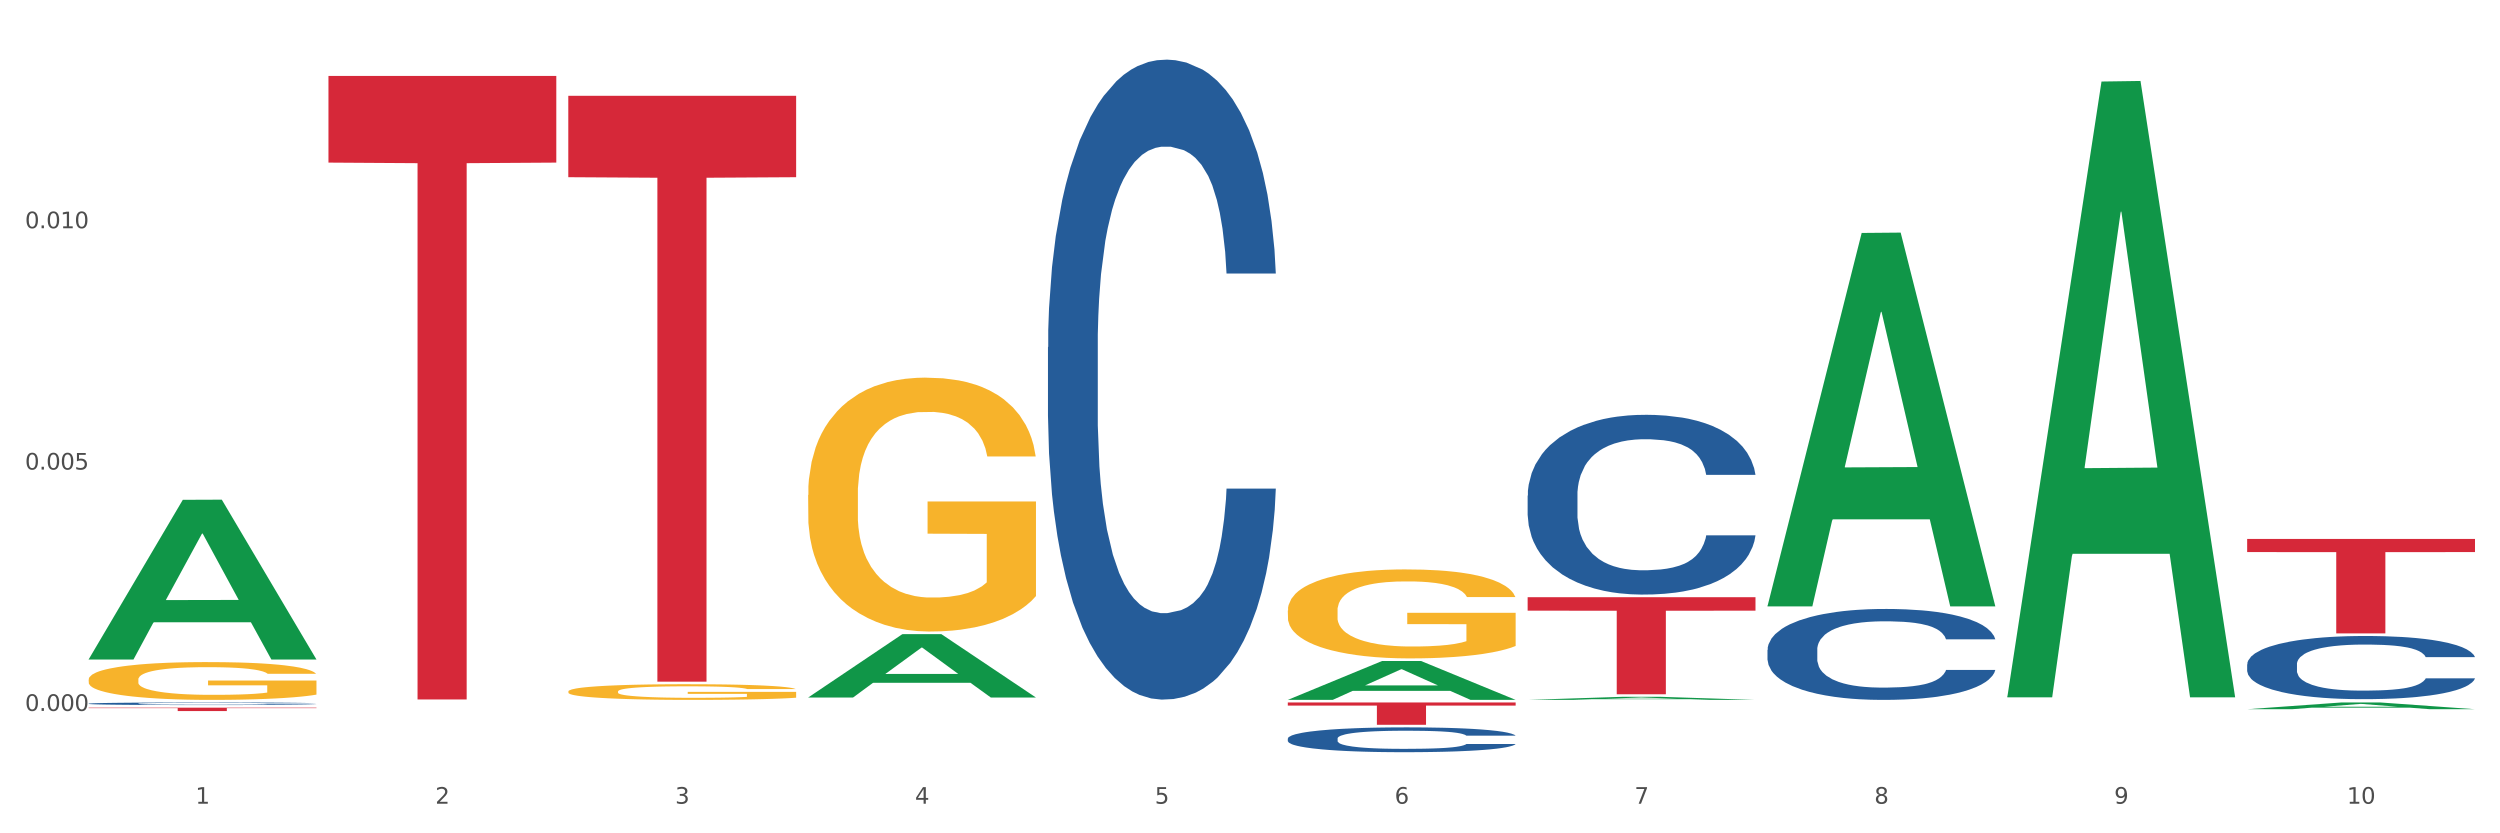 <?xml version="1.0" encoding="utf-8" standalone="no"?>
<!DOCTYPE svg PUBLIC "-//W3C//DTD SVG 1.1//EN"
  "http://www.w3.org/Graphics/SVG/1.1/DTD/svg11.dtd">
<svg xmlns:xlink="http://www.w3.org/1999/xlink" width="1080pt" height="360pt" viewBox="0 0 1080 360" xmlns="http://www.w3.org/2000/svg" version="1.1">
 <rect x="0" y="0" width="1080" height="360" fill="#333333" stroke="none"/>
 <defs>
  <style type="text/css">*{stroke-linejoin: round; stroke-linecap: butt}</style>
 </defs>
 <g id="figure_1">
  <g id="patch_1">
   <path d="M 0 360 
L 1080 360 
L 1080 0 
L 0 0 
z
" style="fill: #ffffff; stroke: #ffffff; stroke-linejoin: miter"/>
  </g>
  <g id="axes_1">
   <g id="matplotlib.axis_1">
    <g id="xtick_1">
     <g id="text_1">
      <!-- 1 -->
      <g style="fill: #4d4d4d" transform="translate(84.444 347.204) scale(0.096 -0.096)">
       <defs>
        <path id="DejaVuSans-31" d="M 794 531 
L 1825 531 
L 1825 4091 
L 703 3866 
L 703 4441 
L 1819 4666 
L 2450 4666 
L 2450 531 
L 3481 531 
L 3481 0 
L 794 0 
L 794 531 
z
" transform="scale(0.016)"/>
       </defs>
       <use xlink:href="#DejaVuSans-31"/>
      </g>
     </g>
    </g>
    <g id="xtick_2">
     <g id="text_2">
      <!-- 2 -->
      <g style="fill: #4d4d4d" transform="translate(188.053 347.204) scale(0.096 -0.096)">
       <defs>
        <path id="DejaVuSans-32" d="M 1228 531 
L 3431 531 
L 3431 0 
L 469 0 
L 469 531 
Q 828 903 1448 1529 
Q 2069 2156 2228 2338 
Q 2531 2678 2651 2914 
Q 2772 3150 2772 3378 
Q 2772 3750 2511 3984 
Q 2250 4219 1831 4219 
Q 1534 4219 1204 4116 
Q 875 4013 500 3803 
L 500 4441 
Q 881 4594 1212 4672 
Q 1544 4750 1819 4750 
Q 2544 4750 2975 4387 
Q 3406 4025 3406 3419 
Q 3406 3131 3298 2873 
Q 3191 2616 2906 2266 
Q 2828 2175 2409 1742 
Q 1991 1309 1228 531 
z
" transform="scale(0.016)"/>
       </defs>
       <use xlink:href="#DejaVuSans-32"/>
      </g>
     </g>
    </g>
    <g id="xtick_3">
     <g id="text_3">
      <!-- 3 -->
      <g style="fill: #4d4d4d" transform="translate(291.663 347.204) scale(0.096 -0.096)">
       <defs>
        <path id="DejaVuSans-33" d="M 2597 2516 
Q 3050 2419 3304 2112 
Q 3559 1806 3559 1356 
Q 3559 666 3084 287 
Q 2609 -91 1734 -91 
Q 1441 -91 1130 -33 
Q 819 25 488 141 
L 488 750 
Q 750 597 1062 519 
Q 1375 441 1716 441 
Q 2309 441 2620 675 
Q 2931 909 2931 1356 
Q 2931 1769 2642 2001 
Q 2353 2234 1838 2234 
L 1294 2234 
L 1294 2753 
L 1863 2753 
Q 2328 2753 2575 2939 
Q 2822 3125 2822 3475 
Q 2822 3834 2567 4026 
Q 2313 4219 1838 4219 
Q 1578 4219 1281 4162 
Q 984 4106 628 3988 
L 628 4550 
Q 988 4650 1302 4700 
Q 1616 4750 1894 4750 
Q 2613 4750 3031 4423 
Q 3450 4097 3450 3541 
Q 3450 3153 3228 2886 
Q 3006 2619 2597 2516 
z
" transform="scale(0.016)"/>
       </defs>
       <use xlink:href="#DejaVuSans-33"/>
      </g>
     </g>
    </g>
    <g id="xtick_4">
     <g id="text_4">
      <!-- 4 -->
      <g style="fill: #4d4d4d" transform="translate(395.273 347.204) scale(0.096 -0.096)">
       <defs>
        <path id="DejaVuSans-34" d="M 2419 4116 
L 825 1625 
L 2419 1625 
L 2419 4116 
z
M 2253 4666 
L 3047 4666 
L 3047 1625 
L 3713 1625 
L 3713 1100 
L 3047 1100 
L 3047 0 
L 2419 0 
L 2419 1100 
L 313 1100 
L 313 1709 
L 2253 4666 
z
" transform="scale(0.016)"/>
       </defs>
       <use xlink:href="#DejaVuSans-34"/>
      </g>
     </g>
    </g>
    <g id="xtick_5">
     <g id="text_5">
      <!-- 5 -->
      <g style="fill: #4d4d4d" transform="translate(498.883 347.204) scale(0.096 -0.096)">
       <defs>
        <path id="DejaVuSans-35" d="M 691 4666 
L 3169 4666 
L 3169 4134 
L 1269 4134 
L 1269 2991 
Q 1406 3038 1543 3061 
Q 1681 3084 1819 3084 
Q 2600 3084 3056 2656 
Q 3513 2228 3513 1497 
Q 3513 744 3044 326 
Q 2575 -91 1722 -91 
Q 1428 -91 1123 -41 
Q 819 9 494 109 
L 494 744 
Q 775 591 1075 516 
Q 1375 441 1709 441 
Q 2250 441 2565 725 
Q 2881 1009 2881 1497 
Q 2881 1984 2565 2268 
Q 2250 2553 1709 2553 
Q 1456 2553 1204 2497 
Q 953 2441 691 2322 
L 691 4666 
z
" transform="scale(0.016)"/>
       </defs>
       <use xlink:href="#DejaVuSans-35"/>
      </g>
     </g>
    </g>
    <g id="xtick_6">
     <g id="text_6">
      <!-- 6 -->
      <g style="fill: #4d4d4d" transform="translate(602.492 347.204) scale(0.096 -0.096)">
       <defs>
        <path id="DejaVuSans-36" d="M 2113 2584 
Q 1688 2584 1439 2293 
Q 1191 2003 1191 1497 
Q 1191 994 1439 701 
Q 1688 409 2113 409 
Q 2538 409 2786 701 
Q 3034 994 3034 1497 
Q 3034 2003 2786 2293 
Q 2538 2584 2113 2584 
z
M 3366 4563 
L 3366 3988 
Q 3128 4100 2886 4159 
Q 2644 4219 2406 4219 
Q 1781 4219 1451 3797 
Q 1122 3375 1075 2522 
Q 1259 2794 1537 2939 
Q 1816 3084 2150 3084 
Q 2853 3084 3261 2657 
Q 3669 2231 3669 1497 
Q 3669 778 3244 343 
Q 2819 -91 2113 -91 
Q 1303 -91 875 529 
Q 447 1150 447 2328 
Q 447 3434 972 4092 
Q 1497 4750 2381 4750 
Q 2619 4750 2861 4703 
Q 3103 4656 3366 4563 
z
" transform="scale(0.016)"/>
       </defs>
       <use xlink:href="#DejaVuSans-36"/>
      </g>
     </g>
    </g>
    <g id="xtick_7">
     <g id="text_7">
      <!-- 7 -->
      <g style="fill: #4d4d4d" transform="translate(706.102 347.204) scale(0.096 -0.096)">
       <defs>
        <path id="DejaVuSans-37" d="M 525 4666 
L 3525 4666 
L 3525 4397 
L 1831 0 
L 1172 0 
L 2766 4134 
L 525 4134 
L 525 4666 
z
" transform="scale(0.016)"/>
       </defs>
       <use xlink:href="#DejaVuSans-37"/>
      </g>
     </g>
    </g>
    <g id="xtick_8">
     <g id="text_8">
      <!-- 8 -->
      <g style="fill: #4d4d4d" transform="translate(809.712 347.204) scale(0.096 -0.096)">
       <defs>
        <path id="DejaVuSans-38" d="M 2034 2216 
Q 1584 2216 1326 1975 
Q 1069 1734 1069 1313 
Q 1069 891 1326 650 
Q 1584 409 2034 409 
Q 2484 409 2743 651 
Q 3003 894 3003 1313 
Q 3003 1734 2745 1975 
Q 2488 2216 2034 2216 
z
M 1403 2484 
Q 997 2584 770 2862 
Q 544 3141 544 3541 
Q 544 4100 942 4425 
Q 1341 4750 2034 4750 
Q 2731 4750 3128 4425 
Q 3525 4100 3525 3541 
Q 3525 3141 3298 2862 
Q 3072 2584 2669 2484 
Q 3125 2378 3379 2068 
Q 3634 1759 3634 1313 
Q 3634 634 3220 271 
Q 2806 -91 2034 -91 
Q 1263 -91 848 271 
Q 434 634 434 1313 
Q 434 1759 690 2068 
Q 947 2378 1403 2484 
z
M 1172 3481 
Q 1172 3119 1398 2916 
Q 1625 2713 2034 2713 
Q 2441 2713 2670 2916 
Q 2900 3119 2900 3481 
Q 2900 3844 2670 4047 
Q 2441 4250 2034 4250 
Q 1625 4250 1398 4047 
Q 1172 3844 1172 3481 
z
" transform="scale(0.016)"/>
       </defs>
       <use xlink:href="#DejaVuSans-38"/>
      </g>
     </g>
    </g>
    <g id="xtick_9">
     <g id="text_9">
      <!-- 9 -->
      <g style="fill: #4d4d4d" transform="translate(913.322 347.204) scale(0.096 -0.096)">
       <defs>
        <path id="DejaVuSans-39" d="M 703 97 
L 703 672 
Q 941 559 1184 500 
Q 1428 441 1663 441 
Q 2288 441 2617 861 
Q 2947 1281 2994 2138 
Q 2813 1869 2534 1725 
Q 2256 1581 1919 1581 
Q 1219 1581 811 2004 
Q 403 2428 403 3163 
Q 403 3881 828 4315 
Q 1253 4750 1959 4750 
Q 2769 4750 3195 4129 
Q 3622 3509 3622 2328 
Q 3622 1225 3098 567 
Q 2575 -91 1691 -91 
Q 1453 -91 1209 -44 
Q 966 3 703 97 
z
M 1959 2075 
Q 2384 2075 2632 2365 
Q 2881 2656 2881 3163 
Q 2881 3666 2632 3958 
Q 2384 4250 1959 4250 
Q 1534 4250 1286 3958 
Q 1038 3666 1038 3163 
Q 1038 2656 1286 2365 
Q 1534 2075 1959 2075 
z
" transform="scale(0.016)"/>
       </defs>
       <use xlink:href="#DejaVuSans-39"/>
      </g>
     </g>
    </g>
    <g id="xtick_10">
     <g id="text_10">
      <!-- 10 -->
      <g style="fill: #4d4d4d" transform="translate(1013.877 347.204) scale(0.096 -0.096)">
       <defs>
        <path id="DejaVuSans-30" d="M 2034 4250 
Q 1547 4250 1301 3770 
Q 1056 3291 1056 2328 
Q 1056 1369 1301 889 
Q 1547 409 2034 409 
Q 2525 409 2770 889 
Q 3016 1369 3016 2328 
Q 3016 3291 2770 3770 
Q 2525 4250 2034 4250 
z
M 2034 4750 
Q 2819 4750 3233 4129 
Q 3647 3509 3647 2328 
Q 3647 1150 3233 529 
Q 2819 -91 2034 -91 
Q 1250 -91 836 529 
Q 422 1150 422 2328 
Q 422 3509 836 4129 
Q 1250 4750 2034 4750 
z
" transform="scale(0.016)"/>
       </defs>
       <use xlink:href="#DejaVuSans-31"/>
       <use xlink:href="#DejaVuSans-30" transform="translate(63.623 0)"/>
      </g>
     </g>
    </g>
    <g id="xtick_11"/>
    <g id="xtick_12"/>
    <g id="xtick_13"/>
    <g id="xtick_14"/>
    <g id="xtick_15"/>
    <g id="xtick_16"/>
    <g id="xtick_17"/>
    <g id="xtick_18"/>
    <g id="xtick_19"/>
   </g>
   <g id="matplotlib.axis_2">
    <g id="ytick_1">
     <g id="text_11">
      <!-- 0.000 -->
      <g style="fill: #4d4d4d" transform="translate(10.8 307.114) scale(0.096 -0.096)">
       <defs>
        <path id="DejaVuSans-2e" d="M 684 794 
L 1344 794 
L 1344 0 
L 684 0 
L 684 794 
z
" transform="scale(0.016)"/>
       </defs>
       <use xlink:href="#DejaVuSans-30"/>
       <use xlink:href="#DejaVuSans-2e" transform="translate(63.623 0)"/>
       <use xlink:href="#DejaVuSans-30" transform="translate(95.41 0)"/>
       <use xlink:href="#DejaVuSans-30" transform="translate(159.033 0)"/>
       <use xlink:href="#DejaVuSans-30" transform="translate(222.656 0)"/>
      </g>
     </g>
    </g>
    <g id="ytick_2">
     <g id="text_12">
      <!-- 0.005 -->
      <g style="fill: #4d4d4d" transform="translate(10.8 202.857) scale(0.096 -0.096)">
       <use xlink:href="#DejaVuSans-30"/>
       <use xlink:href="#DejaVuSans-2e" transform="translate(63.623 0)"/>
       <use xlink:href="#DejaVuSans-30" transform="translate(95.41 0)"/>
       <use xlink:href="#DejaVuSans-30" transform="translate(159.033 0)"/>
       <use xlink:href="#DejaVuSans-35" transform="translate(222.656 0)"/>
      </g>
     </g>
    </g>
    <g id="ytick_3">
     <g id="text_13">
      <!-- 0.010 -->
      <g style="fill: #4d4d4d" transform="translate(10.8 98.601) scale(0.096 -0.096)">
       <use xlink:href="#DejaVuSans-30"/>
       <use xlink:href="#DejaVuSans-2e" transform="translate(63.623 0)"/>
       <use xlink:href="#DejaVuSans-30" transform="translate(95.41 0)"/>
       <use xlink:href="#DejaVuSans-31" transform="translate(159.033 0)"/>
       <use xlink:href="#DejaVuSans-30" transform="translate(222.656 0)"/>
      </g>
     </g>
    </g>
    <g id="ytick_4"/>
    <g id="ytick_5"/>
    <g id="ytick_6"/>
   </g>
   <g id="PolyCollection_1">
    <path d="M 38.283 284.781 
L 38.384 284.716 
L 78.974 215.92 
L 95.818 215.855 
L 136.712 284.911 
L 117.229 284.911 
L 108.401 268.83 
L 66.493 268.83 
L 66.188 269.089 
L 57.664 284.911 
L 38.283 284.911 
L 38.283 284.781 
L 71.769 259.234 
L 103.125 259.169 
L 87.599 230.574 
L 87.396 230.444 
L 87.193 230.639 
L 71.668 259.169 
L 71.769 259.234 
L 38.283 284.781 
z
" clip-path="url(#p0b28dbaf3f)" style="fill: #109648"/>
    <path d="M 556.332 303.466 
L 654.761 303.466 
L 654.761 304.806 
L 616.042 304.816 
L 616.042 313.109 
L 594.817 313.109 
L 594.817 304.816 
L 556.332 304.806 
L 556.332 303.476 
L 556.332 303.466 
z
" clip-path="url(#p0b28dbaf3f)" style="fill: #d62839"/>
    <path d="M 245.502 41.376 
L 343.932 41.376 
L 343.932 76.548 
L 305.213 76.786 
L 305.213 294.473 
L 283.988 294.473 
L 283.988 76.786 
L 245.502 76.548 
L 245.502 41.614 
L 245.502 41.376 
z
" clip-path="url(#p0b28dbaf3f)" style="fill: #d62839"/>
    <path d="M 141.893 32.811 
L 240.322 32.811 
L 240.322 70.244 
L 201.603 70.496 
L 201.603 302.173 
L 180.378 302.173 
L 180.378 70.496 
L 141.893 70.244 
L 141.893 33.064 
L 141.893 32.811 
z
" clip-path="url(#p0b28dbaf3f)" style="fill: #d62839"/>
    <path d="M 38.283 305.704 
L 136.712 305.704 
L 136.712 305.911 
L 97.994 305.912 
L 97.994 307.193 
L 76.768 307.193 
L 76.768 305.912 
L 38.283 305.911 
L 38.283 305.705 
L 38.283 305.704 
z
" clip-path="url(#p0b28dbaf3f)" style="fill: #d62839"/>
    <path d="M 38.283 303.973 
L 38.399 303.972 
L 38.399 303.943 
L 38.748 303.904 
L 40.028 303.832 
L 41.657 303.777 
L 44.449 303.713 
L 45.962 303.687 
L 47.94 303.657 
L 52.012 303.608 
L 56.666 303.567 
L 59.923 303.545 
L 62.367 303.53 
L 67.835 303.505 
L 70.976 303.493 
L 74.234 303.484 
L 77.026 303.478 
L 81.68 303.471 
L 85.403 303.468 
L 89.708 303.466 
L 93.315 303.468 
L 98.085 303.472 
L 105.066 303.484 
L 107.742 303.491 
L 111.349 303.504 
L 115.072 303.52 
L 118.097 303.536 
L 121.587 303.56 
L 125.194 303.591 
L 128.684 303.63 
L 131.128 303.666 
L 133.106 303.704 
L 134.851 303.75 
L 136.131 303.801 
L 136.712 303.843 
L 115.421 303.843 
L 114.839 303.805 
L 113.676 303.764 
L 112.512 303.736 
L 111.232 303.713 
L 109.254 303.688 
L 107.509 303.671 
L 104.601 303.652 
L 101.925 303.639 
L 99.714 303.632 
L 97.038 303.626 
L 91.337 303.62 
L 87.265 303.62 
L 84.705 303.622 
L 81.564 303.627 
L 78.888 303.634 
L 75.747 303.646 
L 73.303 303.66 
L 70.86 303.677 
L 69.464 303.69 
L 67.37 303.712 
L 65.974 303.731 
L 64.112 303.763 
L 63.065 303.785 
L 61.203 303.844 
L 60.389 303.887 
L 60.04 303.917 
L 59.807 303.95 
L 59.807 304.11 
L 60.505 304.182 
L 61.087 304.213 
L 62.018 304.248 
L 63.763 304.293 
L 66.323 304.338 
L 68.999 304.37 
L 71.209 304.389 
L 73.303 304.404 
L 75.398 304.415 
L 77.957 304.425 
L 80.051 304.431 
L 83.193 304.437 
L 86.916 304.441 
L 89.825 304.441 
L 95.758 304.435 
L 98.434 304.43 
L 100.994 304.423 
L 103.786 304.412 
L 105.997 304.399 
L 107.277 304.39 
L 109.371 304.371 
L 111 304.35 
L 112.396 304.326 
L 113.327 304.306 
L 114.374 304.275 
L 115.188 304.24 
L 115.421 304.221 
L 136.712 304.221 
L 136.247 304.258 
L 135.432 304.294 
L 133.804 304.343 
L 132.524 304.371 
L 130.546 304.405 
L 128.452 304.433 
L 125.543 304.465 
L 122.867 304.489 
L 120.075 304.509 
L 117.05 304.528 
L 111.581 304.554 
L 109.603 304.561 
L 105.415 304.573 
L 102.157 304.58 
L 97.387 304.588 
L 92.501 304.592 
L 87.381 304.593 
L 82.844 304.591 
L 77.841 304.585 
L 74.7 304.578 
L 71.209 304.569 
L 67.137 304.555 
L 63.298 304.537 
L 59.691 304.517 
L 56.317 304.493 
L 53.175 304.466 
L 49.103 304.422 
L 46.078 304.379 
L 43.868 304.339 
L 42.355 304.305 
L 40.843 304.262 
L 40.028 304.232 
L 38.748 304.16 
L 38.283 304.093 
L 38.283 303.973 
z
" clip-path="url(#p0b28dbaf3f)" style="fill: #255c99"/>
    <path d="M 452.722 149.984 
L 452.838 149.731 
L 452.838 142.662 
L 453.187 133.067 
L 454.467 115.393 
L 456.096 102.011 
L 458.888 86.357 
L 460.401 79.792 
L 462.379 72.47 
L 466.451 60.603 
L 471.105 50.503 
L 474.362 44.949 
L 476.806 41.414 
L 482.274 35.102 
L 485.415 32.324 
L 488.673 30.052 
L 491.465 28.537 
L 496.119 26.769 
L 499.842 26.012 
L 504.147 25.759 
L 507.754 26.012 
L 512.524 27.022 
L 519.505 30.052 
L 522.181 31.819 
L 525.788 34.849 
L 529.511 38.889 
L 532.536 42.929 
L 536.026 48.736 
L 539.633 56.311 
L 543.123 65.905 
L 545.567 74.742 
L 547.545 84.084 
L 549.29 95.446 
L 550.57 107.818 
L 551.151 118.17 
L 529.86 118.17 
L 529.278 108.828 
L 528.115 98.729 
L 526.951 91.911 
L 525.671 86.357 
L 523.693 80.044 
L 521.948 76.005 
L 519.04 71.207 
L 516.364 68.178 
L 514.153 66.41 
L 511.477 64.895 
L 505.776 63.38 
L 501.704 63.38 
L 499.144 63.885 
L 496.003 65.148 
L 493.327 66.915 
L 490.186 69.945 
L 487.742 73.227 
L 485.299 77.52 
L 483.903 80.549 
L 481.809 86.104 
L 480.412 90.649 
L 478.551 98.476 
L 477.504 104.031 
L 475.642 118.423 
L 474.828 129.027 
L 474.479 136.349 
L 474.246 144.429 
L 474.246 183.817 
L 474.944 201.491 
L 475.526 209.066 
L 476.457 217.651 
L 478.202 228.76 
L 480.762 239.617 
L 483.438 247.444 
L 485.648 252.242 
L 487.742 255.776 
L 489.837 258.554 
L 492.396 261.079 
L 494.49 262.594 
L 497.632 264.108 
L 501.355 264.866 
L 504.264 264.866 
L 510.197 263.604 
L 512.873 262.341 
L 515.433 260.574 
L 518.225 257.796 
L 520.436 254.766 
L 521.716 252.494 
L 523.81 247.697 
L 525.439 242.647 
L 526.835 236.84 
L 527.766 231.79 
L 528.813 224.215 
L 529.627 215.631 
L 529.86 211.086 
L 551.151 211.086 
L 550.686 220.176 
L 549.871 229.013 
L 548.243 240.88 
L 546.963 247.697 
L 544.985 256.029 
L 542.891 263.099 
L 539.982 270.926 
L 537.306 276.733 
L 534.514 281.783 
L 531.489 286.327 
L 526.02 292.64 
L 524.042 294.407 
L 519.854 297.437 
L 516.596 299.204 
L 511.826 300.972 
L 506.94 301.982 
L 501.82 302.234 
L 497.283 301.729 
L 492.28 300.214 
L 489.138 298.699 
L 485.648 296.427 
L 481.576 292.892 
L 477.737 288.6 
L 474.13 283.55 
L 470.756 277.743 
L 467.614 271.178 
L 463.542 260.321 
L 460.517 249.717 
L 458.307 239.87 
L 456.794 231.537 
L 455.282 220.933 
L 454.467 213.611 
L 453.187 195.937 
L 452.722 179.525 
L 452.722 149.984 
z
" clip-path="url(#p0b28dbaf3f)" style="fill: #255c99"/>
    <path d="M 556.332 319.041 
L 556.448 319.031 
L 556.448 318.757 
L 556.797 318.384 
L 558.077 317.698 
L 559.706 317.179 
L 562.498 316.571 
L 564.011 316.317 
L 565.989 316.032 
L 570.061 315.572 
L 574.715 315.18 
L 577.972 314.964 
L 580.415 314.827 
L 585.884 314.582 
L 589.025 314.474 
L 592.283 314.386 
L 595.075 314.327 
L 599.729 314.259 
L 603.452 314.229 
L 607.757 314.22 
L 611.364 314.229 
L 616.134 314.269 
L 623.115 314.386 
L 625.791 314.455 
L 629.397 314.572 
L 633.121 314.729 
L 636.146 314.886 
L 639.636 315.111 
L 643.243 315.405 
L 646.733 315.778 
L 649.176 316.121 
L 651.154 316.483 
L 652.899 316.924 
L 654.179 317.404 
L 654.761 317.806 
L 633.47 317.806 
L 632.888 317.443 
L 631.724 317.052 
L 630.561 316.787 
L 629.281 316.571 
L 627.303 316.326 
L 625.558 316.17 
L 622.649 315.983 
L 619.973 315.866 
L 617.763 315.797 
L 615.087 315.738 
L 609.386 315.68 
L 605.314 315.68 
L 602.754 315.699 
L 599.613 315.748 
L 596.937 315.817 
L 593.795 315.934 
L 591.352 316.062 
L 588.909 316.228 
L 587.513 316.346 
L 585.418 316.562 
L 584.022 316.738 
L 582.161 317.042 
L 581.114 317.257 
L 579.252 317.816 
L 578.438 318.227 
L 578.089 318.512 
L 577.856 318.825 
L 577.856 320.354 
L 578.554 321.04 
L 579.136 321.334 
L 580.066 321.667 
L 581.812 322.098 
L 584.371 322.519 
L 587.047 322.823 
L 589.258 323.009 
L 591.352 323.146 
L 593.446 323.254 
L 596.006 323.352 
L 598.1 323.411 
L 601.242 323.47 
L 604.965 323.499 
L 607.873 323.499 
L 613.807 323.45 
L 616.483 323.401 
L 619.043 323.333 
L 621.835 323.225 
L 624.045 323.107 
L 625.325 323.019 
L 627.42 322.833 
L 629.048 322.637 
L 630.445 322.412 
L 631.375 322.216 
L 632.422 321.922 
L 633.237 321.588 
L 633.47 321.412 
L 654.761 321.412 
L 654.296 321.765 
L 653.481 322.108 
L 651.852 322.568 
L 650.573 322.833 
L 648.595 323.156 
L 646.5 323.431 
L 643.592 323.734 
L 640.916 323.96 
L 638.123 324.156 
L 635.098 324.332 
L 629.63 324.577 
L 627.652 324.646 
L 623.464 324.763 
L 620.206 324.832 
L 615.436 324.901 
L 610.549 324.94 
L 605.43 324.95 
L 600.893 324.93 
L 595.89 324.871 
L 592.748 324.812 
L 589.258 324.724 
L 585.186 324.587 
L 581.346 324.42 
L 577.74 324.224 
L 574.365 323.999 
L 571.224 323.744 
L 567.152 323.323 
L 564.127 322.911 
L 561.916 322.529 
L 560.404 322.206 
L 558.891 321.794 
L 558.077 321.51 
L 556.797 320.824 
L 556.332 320.187 
L 556.332 319.041 
z
" clip-path="url(#p0b28dbaf3f)" style="fill: #255c99"/>
    <path d="M 659.941 214.093 
L 660.058 214.022 
L 660.058 212.036 
L 660.407 209.341 
L 661.687 204.376 
L 663.316 200.616 
L 666.108 196.218 
L 667.62 194.374 
L 669.598 192.317 
L 673.67 188.983 
L 678.324 186.146 
L 681.582 184.586 
L 684.025 183.593 
L 689.494 181.819 
L 692.635 181.039 
L 695.893 180.401 
L 698.685 179.975 
L 703.339 179.478 
L 707.062 179.266 
L 711.367 179.195 
L 714.973 179.266 
L 719.744 179.549 
L 726.724 180.401 
L 729.4 180.897 
L 733.007 181.748 
L 736.73 182.883 
L 739.755 184.018 
L 743.246 185.65 
L 746.852 187.777 
L 750.343 190.473 
L 752.786 192.955 
L 754.764 195.58 
L 756.509 198.772 
L 757.789 202.248 
L 758.371 205.156 
L 737.079 205.156 
L 736.498 202.531 
L 735.334 199.694 
L 734.171 197.779 
L 732.891 196.218 
L 730.913 194.445 
L 729.168 193.31 
L 726.259 191.962 
L 723.583 191.111 
L 721.373 190.615 
L 718.697 190.189 
L 712.996 189.764 
L 708.923 189.764 
L 706.364 189.905 
L 703.222 190.26 
L 700.546 190.757 
L 697.405 191.608 
L 694.962 192.53 
L 692.519 193.736 
L 691.122 194.587 
L 689.028 196.147 
L 687.632 197.424 
L 685.77 199.623 
L 684.723 201.184 
L 682.862 205.227 
L 682.047 208.206 
L 681.698 210.263 
L 681.466 212.533 
L 681.466 223.598 
L 682.164 228.563 
L 682.745 230.691 
L 683.676 233.103 
L 685.421 236.224 
L 687.981 239.274 
L 690.657 241.473 
L 692.868 242.821 
L 694.962 243.814 
L 697.056 244.594 
L 699.616 245.303 
L 701.71 245.729 
L 704.851 246.154 
L 708.574 246.367 
L 711.483 246.367 
L 717.417 246.012 
L 720.093 245.658 
L 722.652 245.161 
L 725.445 244.381 
L 727.655 243.53 
L 728.935 242.891 
L 731.029 241.544 
L 732.658 240.125 
L 734.054 238.494 
L 734.985 237.075 
L 736.032 234.947 
L 736.847 232.535 
L 737.079 231.259 
L 758.371 231.259 
L 757.905 233.812 
L 757.091 236.295 
L 755.462 239.629 
L 754.182 241.544 
L 752.204 243.884 
L 750.11 245.871 
L 747.201 248.069 
L 744.526 249.701 
L 741.733 251.12 
L 738.708 252.396 
L 733.24 254.17 
L 731.262 254.666 
L 727.074 255.517 
L 723.816 256.014 
L 719.046 256.51 
L 714.159 256.794 
L 709.04 256.865 
L 704.502 256.723 
L 699.499 256.298 
L 696.358 255.872 
L 692.868 255.234 
L 688.795 254.241 
L 684.956 253.035 
L 681.349 251.616 
L 677.975 249.985 
L 674.834 248.14 
L 670.762 245.09 
L 667.737 242.111 
L 665.526 239.345 
L 664.014 237.004 
L 662.501 234.025 
L 661.687 231.968 
L 660.407 227.003 
L 659.941 222.392 
L 659.941 214.093 
z
" clip-path="url(#p0b28dbaf3f)" style="fill: #255c99"/>
    <path d="M 763.551 280.721 
L 763.668 280.685 
L 763.668 279.68 
L 764.017 278.317 
L 765.296 275.806 
L 766.925 273.904 
L 769.718 271.679 
L 771.23 270.747 
L 773.208 269.706 
L 777.28 268.02 
L 781.934 266.585 
L 785.192 265.795 
L 787.635 265.293 
L 793.103 264.396 
L 796.245 264.001 
L 799.502 263.679 
L 802.295 263.463 
L 806.949 263.212 
L 810.672 263.104 
L 814.976 263.069 
L 818.583 263.104 
L 823.353 263.248 
L 830.334 263.679 
L 833.01 263.93 
L 836.617 264.36 
L 840.34 264.934 
L 843.365 265.508 
L 846.855 266.334 
L 850.462 267.41 
L 853.953 268.773 
L 856.396 270.029 
L 858.374 271.357 
L 860.119 272.971 
L 861.399 274.729 
L 861.981 276.2 
L 840.689 276.2 
L 840.107 274.873 
L 838.944 273.438 
L 837.78 272.469 
L 836.501 271.679 
L 834.523 270.783 
L 832.777 270.208 
L 829.869 269.527 
L 827.193 269.096 
L 824.982 268.845 
L 822.306 268.63 
L 816.605 268.415 
L 812.533 268.415 
L 809.974 268.486 
L 806.832 268.666 
L 804.156 268.917 
L 801.015 269.347 
L 798.572 269.814 
L 796.128 270.424 
L 794.732 270.854 
L 792.638 271.644 
L 791.242 272.289 
L 789.38 273.402 
L 788.333 274.191 
L 786.472 276.236 
L 785.657 277.743 
L 785.308 278.783 
L 785.075 279.932 
L 785.075 285.529 
L 785.773 288.04 
L 786.355 289.116 
L 787.286 290.336 
L 789.031 291.915 
L 791.591 293.458 
L 794.267 294.57 
L 796.477 295.252 
L 798.572 295.754 
L 800.666 296.149 
L 803.225 296.507 
L 805.32 296.723 
L 808.461 296.938 
L 812.184 297.046 
L 815.093 297.046 
L 821.026 296.866 
L 823.702 296.687 
L 826.262 296.436 
L 829.054 296.041 
L 831.265 295.61 
L 832.545 295.288 
L 834.639 294.606 
L 836.268 293.888 
L 837.664 293.063 
L 838.595 292.346 
L 839.642 291.269 
L 840.456 290.049 
L 840.689 289.403 
L 861.981 289.403 
L 861.515 290.695 
L 860.701 291.951 
L 859.072 293.637 
L 857.792 294.606 
L 855.814 295.79 
L 853.72 296.794 
L 850.811 297.907 
L 848.135 298.732 
L 845.343 299.45 
L 842.318 300.095 
L 836.85 300.992 
L 834.872 301.243 
L 830.683 301.674 
L 827.426 301.925 
L 822.655 302.176 
L 817.769 302.32 
L 812.65 302.356 
L 808.112 302.284 
L 803.109 302.069 
L 799.968 301.853 
L 796.477 301.53 
L 792.405 301.028 
L 788.566 300.418 
L 784.959 299.701 
L 781.585 298.875 
L 778.444 297.943 
L 774.371 296.4 
L 771.346 294.893 
L 769.136 293.494 
L 767.623 292.31 
L 766.111 290.803 
L 765.296 289.762 
L 764.017 287.251 
L 763.551 284.919 
L 763.551 280.721 
z
" clip-path="url(#p0b28dbaf3f)" style="fill: #255c99"/>
    <path d="M 970.771 287.009 
L 970.887 286.985 
L 970.887 286.287 
L 971.236 285.339 
L 972.516 283.595 
L 974.145 282.274 
L 976.937 280.728 
L 978.45 280.08 
L 980.428 279.357 
L 984.5 278.186 
L 989.154 277.189 
L 992.411 276.64 
L 994.854 276.291 
L 1000.323 275.668 
L 1003.464 275.394 
L 1006.722 275.17 
L 1009.514 275.02 
L 1014.168 274.846 
L 1017.891 274.771 
L 1022.196 274.746 
L 1025.803 274.771 
L 1030.573 274.871 
L 1037.554 275.17 
L 1040.23 275.344 
L 1043.836 275.643 
L 1047.56 276.042 
L 1050.585 276.441 
L 1054.075 277.014 
L 1057.682 277.762 
L 1061.172 278.709 
L 1063.615 279.582 
L 1065.593 280.504 
L 1067.338 281.626 
L 1068.618 282.847 
L 1069.2 283.869 
L 1047.909 283.869 
L 1047.327 282.947 
L 1046.163 281.95 
L 1045 281.277 
L 1043.72 280.728 
L 1041.742 280.105 
L 1039.997 279.706 
L 1037.088 279.233 
L 1034.412 278.934 
L 1032.202 278.759 
L 1029.526 278.61 
L 1023.825 278.46 
L 1019.753 278.46 
L 1017.193 278.51 
L 1014.052 278.634 
L 1011.376 278.809 
L 1008.234 279.108 
L 1005.791 279.432 
L 1003.348 279.856 
L 1001.952 280.155 
L 999.857 280.703 
L 998.461 281.152 
L 996.6 281.925 
L 995.553 282.473 
L 993.691 283.894 
L 992.877 284.941 
L 992.528 285.663 
L 992.295 286.461 
L 992.295 290.35 
L 992.993 292.094 
L 993.575 292.842 
L 994.505 293.69 
L 996.251 294.786 
L 998.81 295.858 
L 1001.486 296.631 
L 1003.697 297.104 
L 1005.791 297.453 
L 1007.885 297.727 
L 1010.445 297.977 
L 1012.539 298.126 
L 1015.681 298.276 
L 1019.404 298.351 
L 1022.312 298.351 
L 1028.246 298.226 
L 1030.922 298.101 
L 1033.482 297.927 
L 1036.274 297.653 
L 1038.484 297.354 
L 1039.764 297.129 
L 1041.859 296.656 
L 1043.487 296.157 
L 1044.884 295.584 
L 1045.814 295.085 
L 1046.861 294.338 
L 1047.676 293.49 
L 1047.909 293.041 
L 1069.2 293.041 
L 1068.735 293.939 
L 1067.92 294.811 
L 1066.291 295.983 
L 1065.012 296.656 
L 1063.034 297.478 
L 1060.939 298.176 
L 1058.031 298.949 
L 1055.355 299.522 
L 1052.562 300.021 
L 1049.537 300.469 
L 1044.069 301.092 
L 1042.091 301.267 
L 1037.903 301.566 
L 1034.645 301.741 
L 1029.875 301.915 
L 1024.988 302.015 
L 1019.869 302.04 
L 1015.332 301.99 
L 1010.329 301.84 
L 1007.187 301.691 
L 1003.697 301.466 
L 999.625 301.117 
L 995.785 300.694 
L 992.179 300.195 
L 988.804 299.622 
L 985.663 298.974 
L 981.591 297.902 
L 978.566 296.855 
L 976.355 295.883 
L 974.843 295.06 
L 973.33 294.014 
L 972.516 293.291 
L 971.236 291.546 
L 970.771 289.926 
L 970.771 287.009 
z
" clip-path="url(#p0b28dbaf3f)" style="fill: #255c99"/>
    <path d="M 659.941 257.976 
L 758.371 257.976 
L 758.371 263.804 
L 719.652 263.844 
L 719.652 299.916 
L 698.427 299.916 
L 698.427 263.844 
L 659.941 263.804 
L 659.941 258.015 
L 659.941 257.976 
z
" clip-path="url(#p0b28dbaf3f)" style="fill: #d62839"/>
    <path d="M 38.283 293.569 
L 38.399 293.555 
L 38.399 293.018 
L 38.632 292.555 
L 39.794 291.436 
L 41.537 290.511 
L 42.815 290.019 
L 44.093 289.616 
L 45.604 289.214 
L 47.464 288.796 
L 50.834 288.184 
L 52.925 287.871 
L 55.482 287.543 
L 60.13 287.066 
L 63.5 286.797 
L 66.987 286.573 
L 72.681 286.305 
L 76.4 286.186 
L 80.351 286.096 
L 85.115 286.036 
L 88.718 286.021 
L 96.62 286.066 
L 103.36 286.2 
L 106.614 286.305 
L 110.798 286.484 
L 113.006 286.603 
L 116.608 286.842 
L 120.327 287.155 
L 122.883 287.424 
L 126.718 287.931 
L 129.623 288.438 
L 132.296 289.065 
L 133.691 289.497 
L 134.737 289.9 
L 135.666 290.362 
L 136.596 291.093 
L 115.678 291.093 
L 114.865 290.571 
L 113.587 290.079 
L 111.727 289.602 
L 110.1 289.303 
L 107.311 288.93 
L 104.755 288.692 
L 102.082 288.513 
L 98.828 288.363 
L 96.271 288.289 
L 92.669 288.229 
L 85.58 288.244 
L 80.816 288.363 
L 77.562 288.513 
L 75.47 288.647 
L 73.611 288.796 
L 71.519 289.005 
L 69.078 289.318 
L 67.335 289.602 
L 65.592 289.96 
L 64.198 290.318 
L 62.919 290.735 
L 61.873 291.183 
L 61.06 291.645 
L 60.363 292.212 
L 59.782 293.152 
L 59.782 295.195 
L 60.014 295.658 
L 60.595 296.269 
L 61.292 296.732 
L 62.455 297.284 
L 63.5 297.657 
L 65.476 298.194 
L 67.684 298.641 
L 69.427 298.925 
L 71.17 299.163 
L 74.192 299.492 
L 77.562 299.76 
L 80.467 299.924 
L 84.418 300.073 
L 87.091 300.133 
L 89.415 300.163 
L 95.109 300.163 
L 99.177 300.118 
L 103.709 300.014 
L 107.195 299.879 
L 110.1 299.715 
L 113.354 299.447 
L 115.446 299.193 
L 115.446 296.076 
L 89.88 296.061 
L 89.88 293.987 
L 136.712 293.987 
L 136.712 300.073 
L 134.737 300.387 
L 132.529 300.67 
L 130.205 300.924 
L 126.718 301.237 
L 122.535 301.535 
L 118.816 301.744 
L 114.865 301.923 
L 110.217 302.087 
L 104.174 302.236 
L 100.455 302.296 
L 95.807 302.341 
L 90.345 302.356 
L 85.58 302.326 
L 80.932 302.251 
L 76.051 302.117 
L 71.286 301.923 
L 67.684 301.729 
L 64.081 301.49 
L 60.247 301.177 
L 57.225 300.879 
L 54.901 300.61 
L 52.344 300.267 
L 49.555 299.82 
L 47.464 299.417 
L 45.604 298.999 
L 43.629 298.462 
L 42.234 298 
L 40.84 297.418 
L 40.026 296.986 
L 39.096 296.314 
L 38.399 295.374 
L 38.283 293.569 
z
" clip-path="url(#p0b28dbaf3f)" style="fill: #f7b32b"/>
    <path d="M 556.332 263.752 
L 556.448 263.717 
L 556.448 262.452 
L 556.68 261.364 
L 557.842 258.73 
L 559.586 256.553 
L 560.864 255.395 
L 562.142 254.447 
L 563.653 253.499 
L 565.512 252.515 
L 568.882 251.076 
L 570.974 250.338 
L 573.531 249.566 
L 578.179 248.442 
L 581.549 247.81 
L 585.035 247.284 
L 590.73 246.652 
L 594.448 246.371 
L 598.4 246.16 
L 603.164 246.02 
L 606.767 245.984 
L 614.669 246.09 
L 621.409 246.406 
L 624.663 246.652 
L 628.846 247.073 
L 631.054 247.354 
L 634.657 247.916 
L 638.375 248.653 
L 640.932 249.285 
L 644.767 250.479 
L 647.672 251.673 
L 650.345 253.147 
L 651.74 254.166 
L 652.785 255.114 
L 653.715 256.202 
L 654.645 257.923 
L 633.727 257.923 
L 632.914 256.694 
L 631.635 255.535 
L 629.776 254.412 
L 628.149 253.709 
L 625.36 252.831 
L 622.803 252.27 
L 620.131 251.848 
L 616.877 251.497 
L 614.32 251.322 
L 610.718 251.181 
L 603.629 251.216 
L 598.864 251.497 
L 595.61 251.848 
L 593.519 252.164 
L 591.659 252.515 
L 589.568 253.007 
L 587.127 253.744 
L 585.384 254.412 
L 583.641 255.254 
L 582.246 256.097 
L 580.968 257.08 
L 579.922 258.134 
L 579.109 259.222 
L 578.412 260.556 
L 577.83 262.769 
L 577.83 267.579 
L 578.063 268.668 
L 578.644 270.107 
L 579.341 271.196 
L 580.503 272.495 
L 581.549 273.373 
L 583.525 274.637 
L 585.733 275.69 
L 587.476 276.357 
L 589.219 276.919 
L 592.24 277.692 
L 595.61 278.324 
L 598.516 278.71 
L 602.467 279.061 
L 605.14 279.201 
L 607.464 279.272 
L 613.158 279.272 
L 617.225 279.166 
L 621.758 278.921 
L 625.244 278.605 
L 628.149 278.218 
L 631.403 277.586 
L 633.495 276.989 
L 633.495 269.651 
L 607.929 269.616 
L 607.929 264.735 
L 654.761 264.735 
L 654.761 279.061 
L 652.785 279.798 
L 650.577 280.466 
L 648.253 281.062 
L 644.767 281.8 
L 640.583 282.502 
L 636.865 282.994 
L 632.914 283.415 
L 628.265 283.801 
L 622.222 284.152 
L 618.504 284.293 
L 613.855 284.398 
L 608.394 284.433 
L 603.629 284.363 
L 598.981 284.188 
L 594.1 283.872 
L 589.335 283.415 
L 585.733 282.959 
L 582.13 282.397 
L 578.295 281.659 
L 575.274 280.957 
L 572.95 280.325 
L 570.393 279.518 
L 567.604 278.464 
L 565.512 277.516 
L 563.653 276.533 
L 561.677 275.269 
L 560.283 274.18 
L 558.888 272.811 
L 558.075 271.793 
L 557.145 270.213 
L 556.448 268 
L 556.332 263.752 
z
" clip-path="url(#p0b28dbaf3f)" style="fill: #f7b32b"/>
    <path d="M 349.112 213.821 
L 349.228 213.72 
L 349.228 210.114 
L 349.461 207.009 
L 350.623 199.495 
L 352.366 193.284 
L 353.644 189.979 
L 354.923 187.274 
L 356.433 184.569 
L 358.293 181.764 
L 361.663 177.657 
L 363.755 175.553 
L 366.311 173.349 
L 370.96 170.144 
L 374.33 168.341 
L 377.816 166.838 
L 383.51 165.035 
L 387.229 164.233 
L 391.18 163.632 
L 395.945 163.232 
L 399.547 163.131 
L 407.449 163.432 
L 414.189 164.334 
L 417.443 165.035 
L 421.627 166.237 
L 423.835 167.038 
L 427.437 168.641 
L 431.156 170.745 
L 433.713 172.548 
L 437.548 175.954 
L 440.453 179.36 
L 443.126 183.567 
L 444.52 186.473 
L 445.566 189.177 
L 446.496 192.283 
L 447.425 197.191 
L 426.508 197.191 
L 425.694 193.685 
L 424.416 190.379 
L 422.557 187.174 
L 420.93 185.17 
L 418.141 182.666 
L 415.584 181.063 
L 412.911 179.861 
L 409.657 178.859 
L 407.101 178.358 
L 403.498 177.958 
L 396.409 178.058 
L 391.645 178.859 
L 388.391 179.861 
L 386.299 180.762 
L 384.44 181.764 
L 382.348 183.167 
L 379.908 185.27 
L 378.165 187.174 
L 376.421 189.578 
L 375.027 191.982 
L 373.749 194.787 
L 372.703 197.792 
L 371.889 200.898 
L 371.192 204.705 
L 370.611 211.016 
L 370.611 224.74 
L 370.843 227.845 
L 371.424 231.953 
L 372.122 235.058 
L 373.284 238.765 
L 374.33 241.269 
L 376.305 244.875 
L 378.513 247.881 
L 380.256 249.784 
L 381.999 251.387 
L 385.021 253.591 
L 388.391 255.394 
L 391.296 256.496 
L 395.247 257.497 
L 397.92 257.898 
L 400.244 258.099 
L 405.939 258.099 
L 410.006 257.798 
L 414.538 257.097 
L 418.024 256.195 
L 420.93 255.093 
L 424.183 253.29 
L 426.275 251.587 
L 426.275 230.65 
L 400.709 230.55 
L 400.709 216.626 
L 447.542 216.626 
L 447.542 257.497 
L 445.566 259.601 
L 443.358 261.505 
L 441.034 263.208 
L 437.548 265.311 
L 433.364 267.315 
L 429.645 268.717 
L 425.694 269.919 
L 421.046 271.021 
L 415.003 272.023 
L 411.284 272.424 
L 406.636 272.724 
L 401.174 272.824 
L 396.409 272.624 
L 391.761 272.123 
L 386.88 271.222 
L 382.116 269.919 
L 378.513 268.617 
L 374.911 267.014 
L 371.076 264.911 
L 368.054 262.907 
L 365.73 261.104 
L 363.174 258.8 
L 360.385 255.794 
L 358.293 253.09 
L 356.433 250.285 
L 354.458 246.678 
L 353.063 243.573 
L 351.669 239.666 
L 350.855 236.761 
L 349.926 232.253 
L 349.228 225.942 
L 349.112 213.821 
z
" clip-path="url(#p0b28dbaf3f)" style="fill: #f7b32b"/>
    <path d="M 970.771 232.823 
L 1069.2 232.823 
L 1069.2 238.494 
L 1030.481 238.533 
L 1030.481 273.635 
L 1009.256 273.635 
L 1009.256 238.533 
L 970.771 238.494 
L 970.771 232.861 
L 970.771 232.823 
z
" clip-path="url(#p0b28dbaf3f)" style="fill: #d62839"/>
    <path d="M 349.112 301.295 
L 349.214 301.269 
L 389.803 273.961 
L 406.648 273.935 
L 447.542 301.346 
L 428.059 301.346 
L 419.23 294.963 
L 377.322 294.963 
L 377.017 295.066 
L 368.494 301.346 
L 349.112 301.346 
L 349.112 301.295 
L 382.598 291.154 
L 413.954 291.128 
L 398.428 279.778 
L 398.225 279.726 
L 398.022 279.804 
L 382.497 291.128 
L 382.598 291.154 
L 349.112 301.295 
z
" clip-path="url(#p0b28dbaf3f)" style="fill: #109648"/>
    <path d="M 556.332 302.324 
L 556.433 302.308 
L 597.023 285.56 
L 613.867 285.544 
L 654.761 302.356 
L 635.278 302.356 
L 626.45 298.441 
L 584.541 298.441 
L 584.237 298.504 
L 575.713 302.356 
L 556.332 302.356 
L 556.332 302.324 
L 589.818 296.105 
L 621.173 296.089 
L 605.648 289.127 
L 605.445 289.096 
L 605.242 289.143 
L 589.717 296.089 
L 589.818 296.105 
L 556.332 302.324 
z
" clip-path="url(#p0b28dbaf3f)" style="fill: #109648"/>
    <path d="M 659.941 302.353 
L 660.043 302.352 
L 700.632 301.028 
L 717.477 301.027 
L 758.371 302.356 
L 738.888 302.356 
L 730.06 302.046 
L 688.151 302.046 
L 687.847 302.051 
L 679.323 302.356 
L 659.941 302.356 
L 659.941 302.353 
L 693.428 301.862 
L 724.783 301.86 
L 709.258 301.31 
L 709.055 301.308 
L 708.852 301.312 
L 693.326 301.86 
L 693.428 301.862 
L 659.941 302.353 
z
" clip-path="url(#p0b28dbaf3f)" style="fill: #109648"/>
    <path d="M 763.551 261.655 
L 763.653 261.503 
L 804.242 100.634 
L 821.087 100.482 
L 861.981 261.958 
L 842.498 261.958 
L 833.669 224.356 
L 791.761 224.356 
L 791.456 224.962 
L 782.933 261.958 
L 763.551 261.958 
L 763.551 261.655 
L 797.037 201.916 
L 828.393 201.764 
L 812.867 134.9 
L 812.664 134.597 
L 812.461 135.051 
L 796.936 201.764 
L 797.037 201.916 
L 763.551 261.655 
z
" clip-path="url(#p0b28dbaf3f)" style="fill: #109648"/>
    <path d="M 867.161 300.761 
L 867.262 300.511 
L 907.852 35.223 
L 924.696 34.973 
L 965.59 301.261 
L 946.107 301.261 
L 937.279 239.252 
L 895.371 239.252 
L 895.066 240.252 
L 886.542 301.261 
L 867.161 301.261 
L 867.161 300.761 
L 900.647 202.246 
L 932.003 201.996 
L 916.477 91.731 
L 916.274 91.231 
L 916.071 91.981 
L 900.546 201.996 
L 900.647 202.246 
L 867.161 300.761 
z
" clip-path="url(#p0b28dbaf3f)" style="fill: #109648"/>
    <path d="M 970.771 306.378 
L 970.872 306.375 
L 1011.462 303.469 
L 1028.306 303.466 
L 1069.2 306.383 
L 1049.717 306.383 
L 1040.889 305.704 
L 998.98 305.704 
L 998.676 305.715 
L 990.152 306.383 
L 970.771 306.383 
L 970.771 306.378 
L 1004.257 305.299 
L 1035.612 305.296 
L 1020.087 304.088 
L 1019.884 304.083 
L 1019.681 304.091 
L 1004.156 305.296 
L 1004.257 305.299 
L 970.771 306.378 
z
" clip-path="url(#p0b28dbaf3f)" style="fill: #109648"/>
    <path d="M 245.502 298.713 
L 245.619 298.707 
L 245.619 298.484 
L 245.851 298.292 
L 247.013 297.828 
L 248.756 297.445 
L 250.035 297.241 
L 251.313 297.074 
L 252.824 296.907 
L 254.683 296.734 
L 258.053 296.48 
L 260.145 296.35 
L 262.701 296.214 
L 267.35 296.016 
L 270.72 295.905 
L 274.206 295.812 
L 279.9 295.701 
L 283.619 295.651 
L 287.57 295.614 
L 292.335 295.59 
L 295.937 295.583 
L 303.84 295.602 
L 310.58 295.658 
L 313.834 295.701 
L 318.017 295.775 
L 320.225 295.825 
L 323.828 295.924 
L 327.546 296.053 
L 330.103 296.165 
L 333.938 296.375 
L 336.843 296.585 
L 339.516 296.845 
L 340.91 297.024 
L 341.956 297.191 
L 342.886 297.383 
L 343.816 297.686 
L 322.898 297.686 
L 322.084 297.47 
L 320.806 297.266 
L 318.947 297.068 
L 317.32 296.944 
L 314.531 296.789 
L 311.974 296.69 
L 309.301 296.616 
L 306.048 296.554 
L 303.491 296.523 
L 299.888 296.499 
L 292.8 296.505 
L 288.035 296.554 
L 284.781 296.616 
L 282.689 296.672 
L 280.83 296.734 
L 278.738 296.82 
L 276.298 296.95 
L 274.555 297.068 
L 272.812 297.216 
L 271.417 297.365 
L 270.139 297.538 
L 269.093 297.723 
L 268.28 297.915 
L 267.582 298.15 
L 267.001 298.54 
L 267.001 299.387 
L 267.234 299.579 
L 267.815 299.832 
L 268.512 300.024 
L 269.674 300.253 
L 270.72 300.407 
L 272.695 300.63 
L 274.903 300.816 
L 276.647 300.933 
L 278.39 301.032 
L 281.411 301.168 
L 284.781 301.28 
L 287.686 301.348 
L 291.638 301.409 
L 294.31 301.434 
L 296.635 301.447 
L 302.329 301.447 
L 306.396 301.428 
L 310.928 301.385 
L 314.415 301.329 
L 317.32 301.261 
L 320.574 301.15 
L 322.665 301.045 
L 322.665 299.752 
L 297.099 299.746 
L 297.099 298.886 
L 343.932 298.886 
L 343.932 301.409 
L 341.956 301.539 
L 339.748 301.657 
L 337.424 301.762 
L 333.938 301.892 
L 329.754 302.016 
L 326.036 302.102 
L 322.084 302.176 
L 317.436 302.244 
L 311.393 302.306 
L 307.674 302.331 
L 303.026 302.349 
L 297.564 302.356 
L 292.8 302.343 
L 288.151 302.312 
L 283.271 302.257 
L 278.506 302.176 
L 274.903 302.096 
L 271.301 301.997 
L 267.466 301.867 
L 264.445 301.743 
L 262.12 301.632 
L 259.564 301.49 
L 256.775 301.304 
L 254.683 301.137 
L 252.824 300.964 
L 250.848 300.741 
L 249.454 300.55 
L 248.059 300.309 
L 247.246 300.129 
L 246.316 299.851 
L 245.619 299.461 
L 245.502 298.713 
z
" clip-path="url(#p0b28dbaf3f)" style="fill: #f7b32b"/>
   </g>
  </g>
 </g>
 <defs>
  <clipPath id="p0b28dbaf3f">
   <rect x="38.283" y="10.8" width="1030.917" height="329.109"/>
  </clipPath>
 </defs>
</svg>
